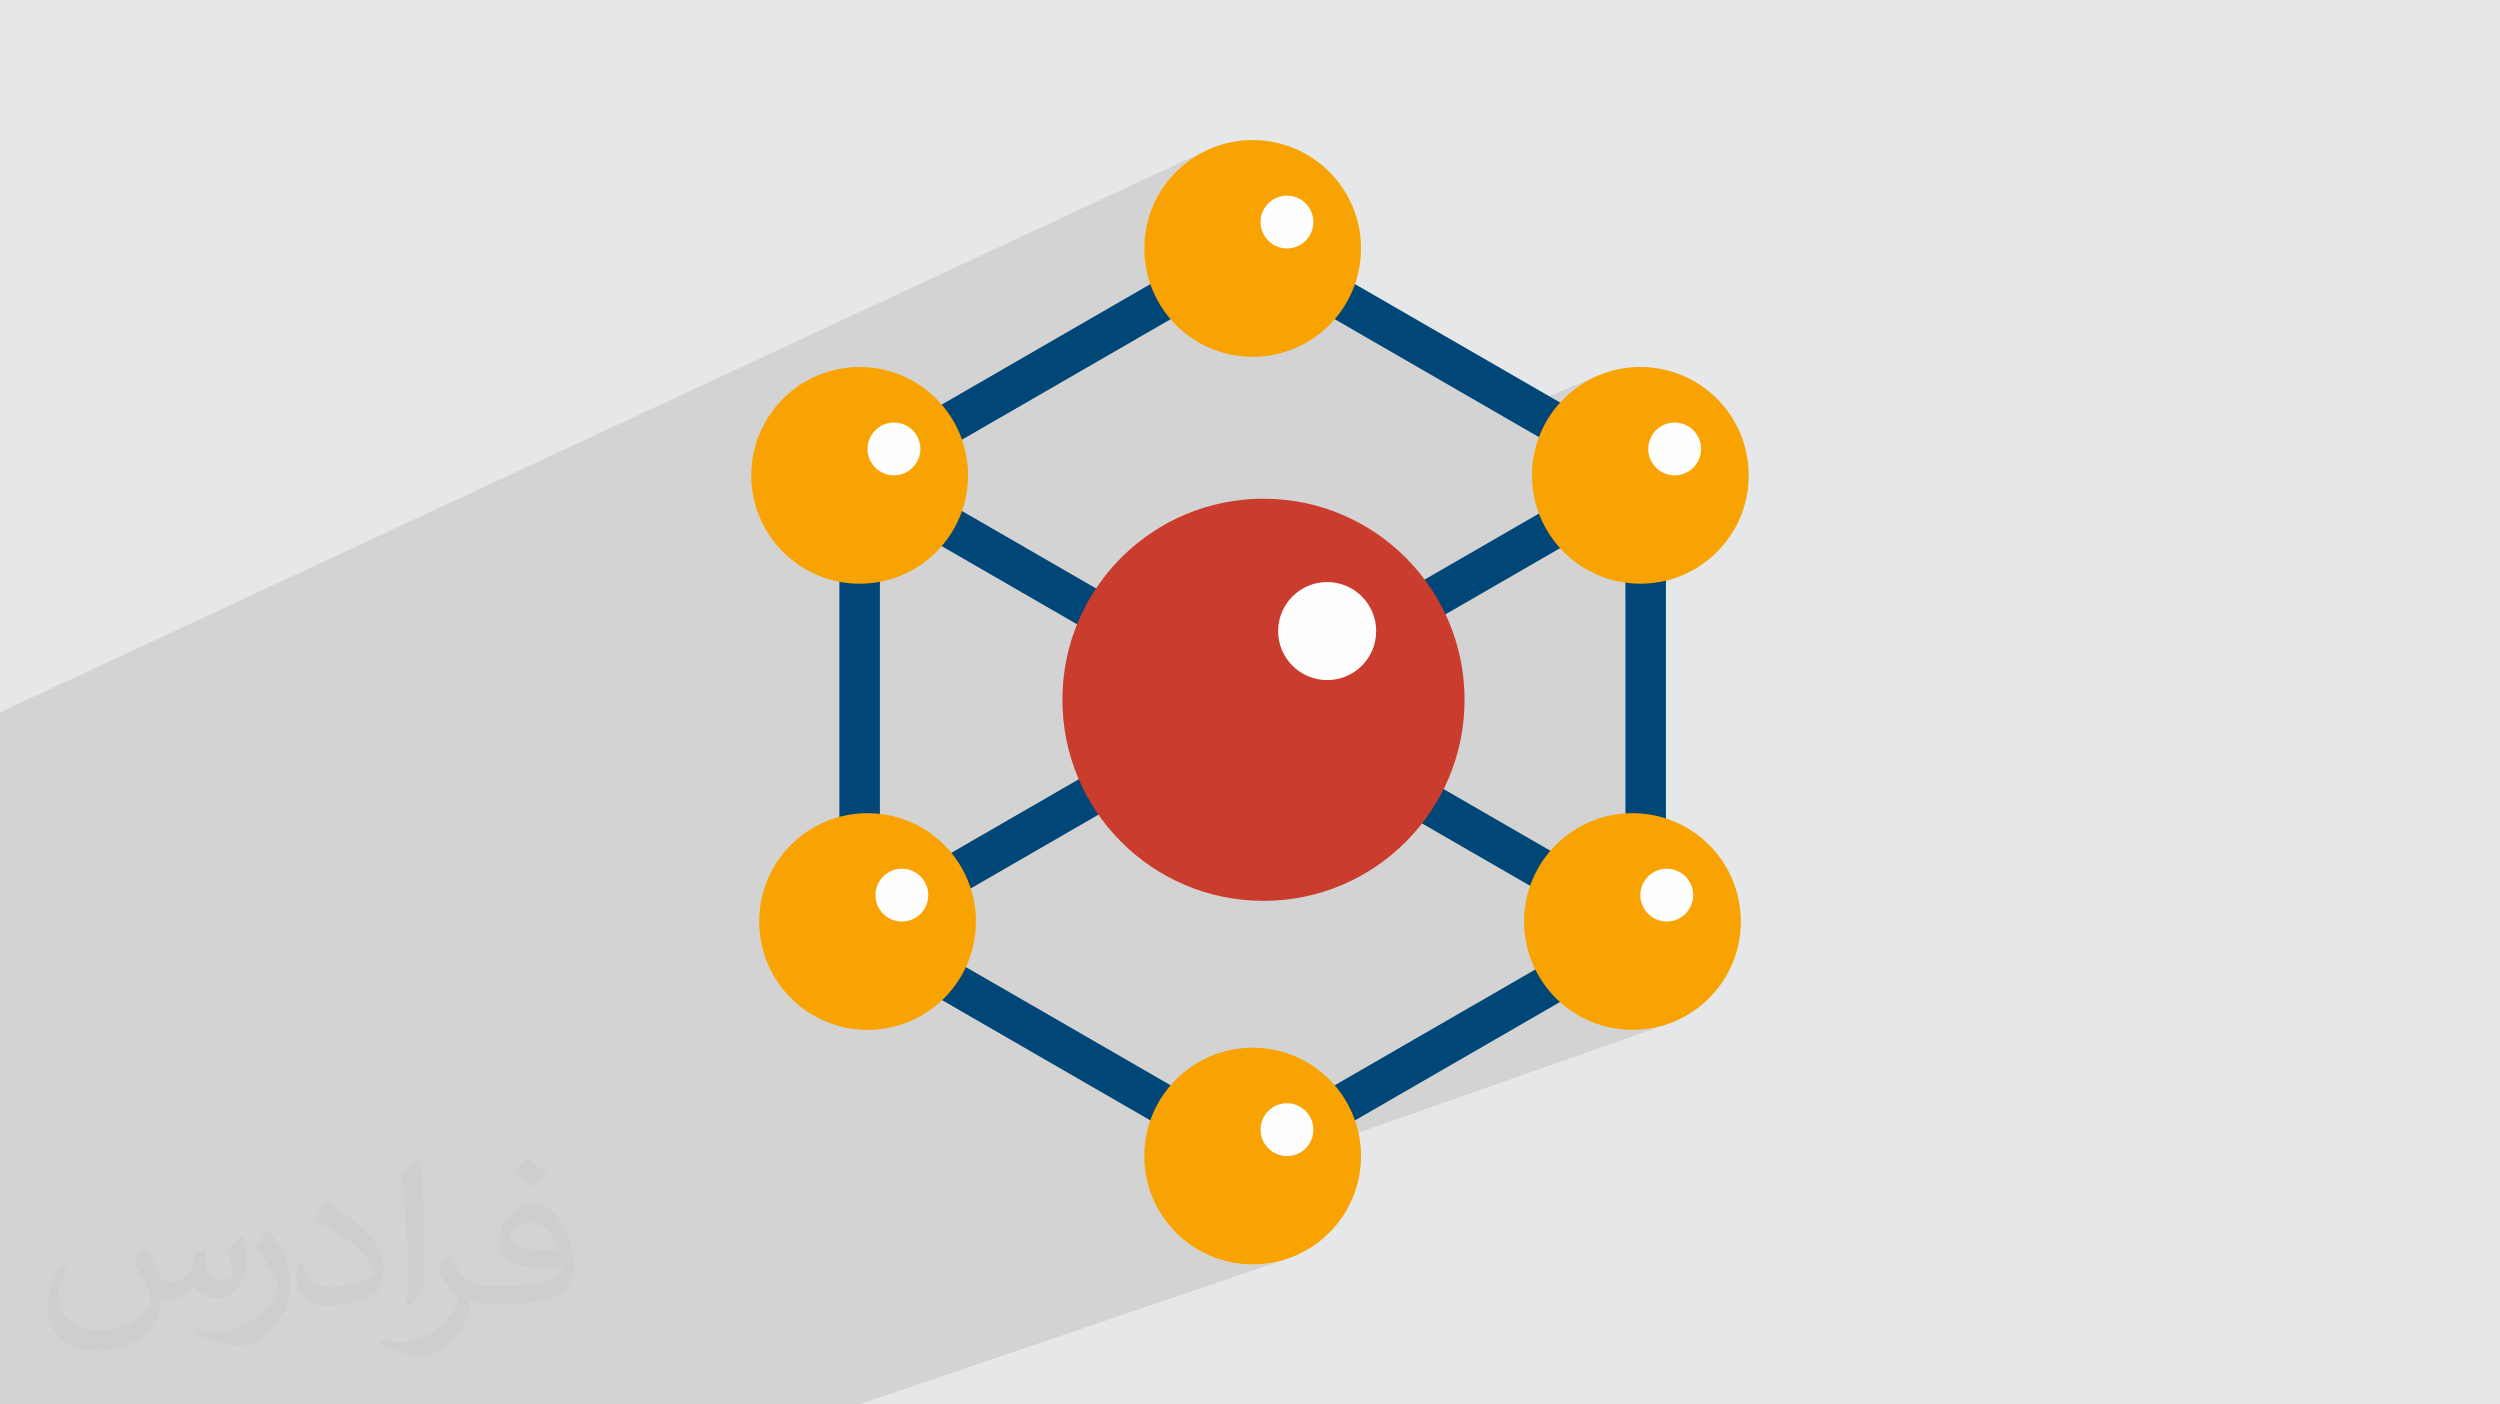 <?xml version="1.0" encoding="UTF-8"?>
<!DOCTYPE svg PUBLIC "-//W3C//DTD SVG 1.0//EN" "http://www.w3.org/TR/2001/REC-SVG-20010904/DTD/svg10.dtd">
<!-- Creator: CorelDRAW -->
<svg xmlns="http://www.w3.org/2000/svg" xml:space="preserve" width="94.192mm" height="52.917mm" version="1.0" style="shape-rendering:geometricPrecision; text-rendering:geometricPrecision; image-rendering:optimizeQuality; fill-rule:evenodd; clip-rule:evenodd"
viewBox="0 0 9404.92 5283.66"
 xmlns:xlink="http://www.w3.org/1999/xlink"
 xmlns:xodm="http://www.corel.com/coreldraw/odm/2003">
 <defs>
  <style type="text/css">
   <![CDATA[
    .fil5 {fill:#FEFEFE;fill-rule:nonzero}
    .fil4 {fill:#CA3D2E;fill-rule:nonzero}
    .fil3 {fill:#004677;fill-rule:nonzero}
    .fil6 {fill:#F9A302;fill-rule:nonzero}
    .fil2 {fill:#373435;fill-opacity:0.031}
    .fil1 {fill:#2B2A29;fill-opacity:0.102}
    .fil0 {fill:#E6E7E8}
   ]]>
  </style>
 </defs>
 <g id="Layer_x0020_1">
  <polygon class="fil0" points="-0,0 9404.92,0 9404.92,5283.66 -0,5283.66 "/>
  <polygon class="fil1" points="2200.64,5283.66 2198.45,5283.66 2183.27,5283.66 2138.69,5283.66 1835.74,5283.66 1833.8,5283.66 1688.06,5283.66 1654.98,5283.66 1378.79,5283.66 1268.92,5283.66 1104.87,5283.66 1084.16,5283.66 968.48,5283.66 792.69,5283.66 789.55,5283.66 774.82,5283.66 146.39,5283.66 -0,5283.66 -0,5243.02 -0,5197.66 -0,5150.31 -0,5124.35 -0,4845.51 -0,4809.74 -0,4785.09 -0,4749.22 -0,4699.38 -0,4682.71 -0,4656.98 -0,4624.85 -0,4617.98 -0,4610.34 -0,4577.42 -0,4565.17 -0,4370.02 -0,4360.66 -0,4342.92 -0,4337.13 -0,4315.17 -0,4277.79 -0,4258.98 -0,4236.81 -0,4199.66 -0,4192.88 -0,4179.86 -0,3953.64 -0,3837.51 -0,3634.4 -0,3601.28 -0,3451.76 -0,3419.23 -0,3294.09 -0,3285.66 -0,3278.07 -0,3189.75 -0,3163.33 -0,3156.38 -0,3143.57 -0,3126.16 -0,3098.59 -0,3071.14 -0,3067.55 -0,2991.79 -0,2947.17 -0,2938.68 -0,2906.65 -0,2829.3 -0,2679.81 4535.71,567.18 4518.13,576.18 4501.07,585.99 4484.52,596.6 4468.54,607.96 4453.15,620.06 4438.36,632.87 4424.2,646.37 4410.7,660.53 4397.89,675.32 4385.79,690.72 4374.43,706.7 4363.82,723.25 4354.01,740.32 4345.01,757.89 4336.84,775.95 4329.55,794.47 4323.14,813.41 4317.64,832.75 4313.09,852.47 4309.51,872.55 4306.92,892.95 4305.34,913.66 4304.81,934.64 4305.34,955.61 4306.48,970.57 4802.86,743.72 4821.51,737.93 4841.53,735.92 4861.55,737.93 4880.2,743.72 4897.09,752.89 4911.79,765.03 4923.93,779.73 4933.09,796.6 4938.89,815.25 4940.91,835.26 4938.89,855.29 4933.09,873.95 4923.93,890.82 4911.79,905.53 4897.09,917.66 4880.2,926.83 4370.55,1156.51 4374.43,1162.54 4381.01,1171.8 4712.43,1022.63 5651.8,1564.97 6012.29,1412.62 5994.23,1420.78 5976.65,1429.79 5959.58,1439.6 5943.03,1450.2 5927.06,1461.57 5911.65,1473.68 5896.86,1486.49 5882.7,1499.99 5869.2,1514.15 5856.39,1528.94 5844.29,1544.33 5832.93,1560.32 5822.33,1576.85 5812.51,1593.93 5803.51,1611.5 5795.35,1629.56 5789.48,1644.46 5939.17,1730.88 6261.39,1597.31 6280.04,1591.52 6300.07,1589.5 6320.09,1591.52 6338.74,1597.31 6355.61,1606.48 6370.32,1618.61 6382.44,1633.32 6391.59,1650.2 6397.38,1668.85 6399.4,1688.89 6397.38,1708.91 6391.59,1727.56 6382.44,1744.43 6370.32,1759.14 6355.61,1771.26 6338.74,1780.41 6114.72,1871.94 6114.72,2191.93 6129.28,2193.78 6149.99,2195.36 6170.97,2195.89 6191.95,2195.36 6212.64,2193.78 6233.04,2191.19 6253.11,2187.61 6272.83,2183.05 6292.17,2177.56 6311.12,2171.15 6329.63,2163.85 6114.72,2249.37 6114.72,3318.9 6231.66,3275.87 6250.3,3270.08 6270.3,3268.06 6290.34,3270.08 6308.99,3275.87 6325.87,3285.03 6340.58,3297.16 6352.71,3311.87 6361.88,3328.74 6367.67,3347.38 6369.69,3367.4 6367.67,3387.42 6361.88,3406.07 6352.71,3422.96 6340.58,3437.67 6325.87,3449.81 6308.99,3458.97 6103.91,3533.22 6152.8,3561.45 5799.49,3688.9 5803.2,3694.69 5814.58,3710.66 5826.68,3726.06 5839.49,3740.85 5852.99,3755.01 5867.15,3768.5 5881.95,3781.32 5897.34,3793.42 5913.33,3804.78 5929.86,3815.38 5946.94,3825.2 5964.52,3834.2 5982.57,3842.36 6001.08,3849.66 6020.03,3856.07 6039.37,3861.56 6059.1,3866.12 6079.17,3869.7 6099.57,3872.29 6120.26,3873.87 6141.24,3874.39 6162.22,3873.87 6182.93,3872.29 6203.33,3869.7 6223.41,3866.12 6243.13,3861.56 6262.47,3856.07 6281.41,3849.66 4673.65,4414.64 4712.43,4437.02 4363.22,4559.37 4363.82,4560.42 4374.43,4576.96 4385.79,4592.94 4397.89,4608.34 4410.7,4623.13 4424.2,4637.29 4438.36,4650.79 4453.15,4663.6 4468.54,4675.7 4484.52,4687.06 4501.07,4697.67 4518.13,4707.48 4535.71,4716.48 4553.77,4724.65 4572.28,4731.95 4591.21,4738.36 4610.56,4743.85 4630.28,4748.4 4650.35,4751.99 4670.75,4754.57 4691.45,4756.15 4712.43,4756.68 4733.4,4756.15 4754.11,4754.57 4774.52,4751.99 4794.6,4748.4 4814.32,4743.85 4833.67,4738.36 4852.61,4731.95 3231.57,5283.66 3167.11,5283.66 2295.89,5283.66 "/>
  <path class="fil2" d="M548.54 4691.91c17.95,27.21 29.6,53.36 40.96,82.43 8.45,16.91 12.93,48.09 52.57,48.09 11.61,0 28.28,-3.42 43.06,-11.61 16.63,-8.73 29.32,-21.94 35.94,-42l15.85 -53.36 38.57 -19.02 2.64 2.64c-5.27,20.09 -6.59,39.36 -6.59,54.43 0,44.63 38.57,61.56 69.22,61.56 17.95,0 34.09,-8.73 34.09,-25.11 0,-21.13 -8.98,-57.06 -20.62,-89.29 17.95,-17.95 35.94,-35.94 56.53,-50.47l3.17 1.6c8.98,38.04 14,75.56 14,100.66 0,24.57 -10.83,51.79 -19.81,69.49 -18.49,34.87 -51.25,62.62 -90.87,62.62 -30.1,0 -63.65,-15.07 -86.66,-43.06l-1.32 0c-21.66,26.96 -55.22,51.25 -108.86,51.25l-16.63 0c-2.64,35.41 -10.29,60.49 -21.94,82.95 -31.95,62.34 -126.81,106.47 -216.1,106.47 -124.17,0 -186.51,-71.59 -186.51,-166.96 0,-58.91 19.27,-113.6 48.88,-152.42l24.29 10.04c-18.49,35.41 -30.91,68.68 -30.91,101.45 0,89.29 72.66,131.83 156.4,131.83 77.68,0 173.83,-49.41 191.28,-106.72 -6.59,-62.62 -30.1,-91.93 -66.04,-148.99 10.83,-19.02 24.83,-38.04 42.28,-58.38l3.17 0 0 0 0 0 -0.02 -0.09zm1432.13 -336.04c26.15,16.39 51.79,35.66 76.87,57.85 -14,19.81 -31.45,37.79 -53.11,53.64 -25.11,-20.34 -50.19,-37.79 -75.84,-56.27 17.42,-19.55 34.62,-38.29 52.04,-55.22l0 0 0 0 0 0 0 0 0 0 0.03 0zm13.47 244.11c-42.28,0 -76.87,27.75 -76.87,48.34 0,44.13 84.53,57.85 185.72,57.31 -12.68,-51.79 -57.06,-105.68 -108.86,-105.68l0.01 0.03zm-94.86 236.19c54.96,0 103.04,-1.6 139.74,-10.83 40.96,-10.29 75.56,-30.91 75.56,-45.17 0,-3.7 0,-8.19 -1.32,-11.89 -22.98,2.11 -49.41,2.11 -72.38,2.11 -74.49,0 -131.55,-16.91 -154.02,-58.66 -5.55,-11.61 -9.51,-24.57 -9.51,-39.36 0,-40.43 17.42,-79.79 48.09,-107 25.61,-22.45 53.89,-36.44 82.67,-36.44 52.04,0 93.51,41.75 122.57,107.54 15.85,35.94 26.68,77.4 26.68,129.72 0,34.87 -9.51,64.19 -31.17,85.85 -40.43,39.11 -114.92,53.89 -229.04,53.89l-51.79 0 0 0 -13.47 0c-28.28,0 -48.62,-5.02 -64.72,-17.42l-2.64 0c0.79,6.59 1.32,12.93 1.32,19.02 0,25.61 -8.45,58.38 -25.61,84.53 -50.72,75.3 -105.68,108.04 -153.24,108.04 -48.09,0 -107,-18.49 -160.11,-42.54l9.51 -18.49c17.17,7.13 40.96,11.89 73.7,11.89 85.85,0 198.66,-82.43 212.66,-163 -3.17,-6.59 -8.98,-15.32 -17.17,-24.57 -25.11,-29.85 -40.96,-54.68 -55.75,-80.83 12.68,-25.11 24.29,-45.17 35.13,-63.4l4.49 -0.53c36.72,74.77 69.99,117.55 144.23,117.55l11.61 0 0 0 53.89 0 0 0 0 0 0 0 0 0 0 0 0.09 0.01zm-371.98 79c6.34,-34.34 6.87,-72.91 6.87,-108.86l0 -53.36c0,-99.6 -12.68,-244.36 -22.98,-338.68 17.95,-19.27 43.06,-42 62.87,-57.31l5.81 1.6c13.47,118.62 16.63,256 16.63,383.06 0,33.3 -1.32,65.79 -4.49,89.55 -1.85,30.1 -19.27,52.83 -56.53,87.7l-8.19 -3.7zm-382.8 -157.19c1.85,46.77 24.83,83.49 105.15,83.49 49.93,0 92.19,-12.93 138.96,-35.13 8.45,-3.7 12.93,-8.73 12.93,-12.93 0,-29.32 -22.45,-68.15 -60.23,-103.55 -36.72,-33.3 -85.34,-62.62 -130.76,-82.18 -15.6,-6.59 -20.62,-13.47 -20.62,-20.09 0,-13.47 17.95,-41.75 32.77,-62.09l5.02 -0.53c52.04,27.21 110.17,67.64 153.24,112.53 39.11,41.47 63.4,83.49 63.4,129.19 0,33.81 -10.29,65.51 -26.96,95.11 -57.06,28.79 -117.83,50.72 -178.06,50.72 -73.17,0 -123.1,-34.34 -123.1,-114.92 0,-8.73 0,-22.19 3.17,-39.64l25.11 0 0 0 0 0 0 0 0 0 0 0 -0.02 0zm-132.37 -132.9l45.45 73.45c16.63,27.21 32.23,56.81 32.23,103.55l0 59.7c0,48.34 -30.91,100.13 -80.83,151.38 -39.11,34.62 -73.7,49.41 -105.68,49.41 -47.55,0 -101.98,-14.79 -164.85,-41.75l7.13 -18.49c19.81,5.27 42.79,9.77 71.06,9.77 90.36,-0.53 182.8,-66.57 225.08,-147.15 5.02,-9.26 6.87,-17.95 6.87,-24.04 0,-9.26 -5.02,-19.55 -8.98,-28.79 -22.98,-43.31 -48.62,-82.95 -76.87,-119.68 14.79,-23.25 29.6,-45.7 45.7,-67.9l3.7 0.53 0 0 0 0 0 0 0 0 0 0 -0.02 0.01z"/>
  <g id="_2160356272144">
   <polygon class="fil3" points="3272.06,3561.45 3195.85,3429.4 6152.8,1722.2 6229.03,1854.26 "/>
   <polygon class="fil3" points="6152.8,3561.45 3195.85,1854.26 3272.06,1722.2 6229.03,3429.4 "/>
   <path class="fil4" d="M5509.65 2632.52c0,417.87 -338.7,756.51 -756.47,756.51 -417.77,0 -756.5,-338.65 -756.5,-756.51 0,-417.73 338.74,-756.42 756.5,-756.42 417.78,0 756.47,338.7 756.47,756.42z"/>
   <path class="fil5" d="M5177.09 2374.15c0,101.8 -82.58,184.31 -184.39,184.31 -101.86,0 -184.41,-82.52 -184.41,-184.31 0,-101.86 82.56,-184.41 184.41,-184.41 101.81,0 184.39,82.56 184.39,184.41z"/>
   <path class="fil3" d="M3310.16 3451.42l1402.27 809.59 1402.3 -809.59 0 -1619.19 -1402.3 -809.6 -1402.27 809.6 0 1619.19zm1402.27 985.6l-1554.69 -897.6 0 -1795.19 1554.69 -897.6 1554.72 897.6 0 1795.19 -1554.72 897.6z"/>
   <path class="fil6" d="M3641.58 1788.22c0,-225.11 -182.44,-407.64 -407.6,-407.64 -225.15,0 -407.66,182.53 -407.66,407.64 0,225.17 182.51,407.66 407.66,407.66 225.16,0 407.6,-182.49 407.6,-407.66z"/>
   <path class="fil5" d="M3462.42 1688.89c0,-54.91 -44.52,-99.39 -99.39,-99.39 -54.86,0 -99.33,44.48 -99.33,99.39 0,54.87 44.47,99.33 99.33,99.33 54.87,0 99.39,-44.46 99.39,-99.33z"/>
   <path class="fil6" d="M6548.9 3466.78c0,-225.2 -182.49,-407.65 -407.65,-407.65 -225.12,0 -407.66,182.45 -407.66,407.65 0,225.12 182.54,407.61 407.66,407.61 225.16,0 407.65,-182.49 407.65,-407.61z"/>
   <path class="fil5" d="M6369.69 3367.4c0,-54.86 -44.48,-99.34 -99.39,-99.34 -54.81,0 -99.33,44.48 -99.33,99.34 0,54.87 44.52,99.38 99.33,99.38 54.91,0 99.39,-44.51 99.39,-99.38z"/>
   <path class="fil6" d="M6578.61 1788.22c0,-225.11 -182.53,-407.64 -407.64,-407.64 -225.16,0 -407.65,182.53 -407.65,407.64 0,225.17 182.49,407.66 407.65,407.66 225.11,0 407.64,-182.49 407.64,-407.66z"/>
   <path class="fil5" d="M6399.4 1688.89c0,-54.91 -44.46,-99.39 -99.33,-99.39 -54.91,0 -99.34,44.48 -99.34,99.39 0,54.87 44.43,99.33 99.34,99.33 54.87,0 99.33,-44.46 99.33,-99.33z"/>
   <path class="fil6" d="M5120.07 934.64c0,-225.16 -182.44,-407.65 -407.64,-407.65 -225.12,0 -407.61,182.49 -407.61,407.65 0,225.11 182.49,407.65 407.61,407.65 225.2,0 407.64,-182.54 407.64,-407.65z"/>
   <path class="fil5" d="M4940.91 835.26c0,-54.82 -44.52,-99.34 -99.38,-99.34 -54.87,0 -99.34,44.52 -99.34,99.34 0,54.9 44.47,99.38 99.34,99.38 54.86,0 99.38,-44.48 99.38,-99.38z"/>
   <path class="fil6" d="M3671.34 3466.78c0,-225.2 -182.49,-407.65 -407.64,-407.65 -225.16,0 -407.65,182.45 -407.65,407.65 0,225.12 182.49,407.61 407.65,407.61 225.15,0 407.64,-182.49 407.64,-407.61z"/>
   <path class="fil5" d="M3492.13 3367.4c0,-54.86 -44.46,-99.34 -99.38,-99.34 -54.86,0 -99.29,44.48 -99.29,99.34 0,54.87 44.43,99.38 99.29,99.38 54.92,0 99.38,-44.51 99.38,-99.38z"/>
   <path class="fil6" d="M5120.07 4349.03c0,-225.12 -182.44,-407.66 -407.64,-407.66 -225.12,0 -407.61,182.54 -407.61,407.66 0,225.16 182.49,407.65 407.61,407.65 225.2,0 407.64,-182.49 407.64,-407.65z"/>
   <path class="fil5" d="M4940.91 4249.69c0,-54.86 -44.52,-99.38 -99.38,-99.38 -54.87,0 -99.34,44.52 -99.34,99.38 0,54.86 44.47,99.34 99.34,99.34 54.86,0 99.38,-44.48 99.38,-99.34z"/>
  </g>
 </g>
</svg>
